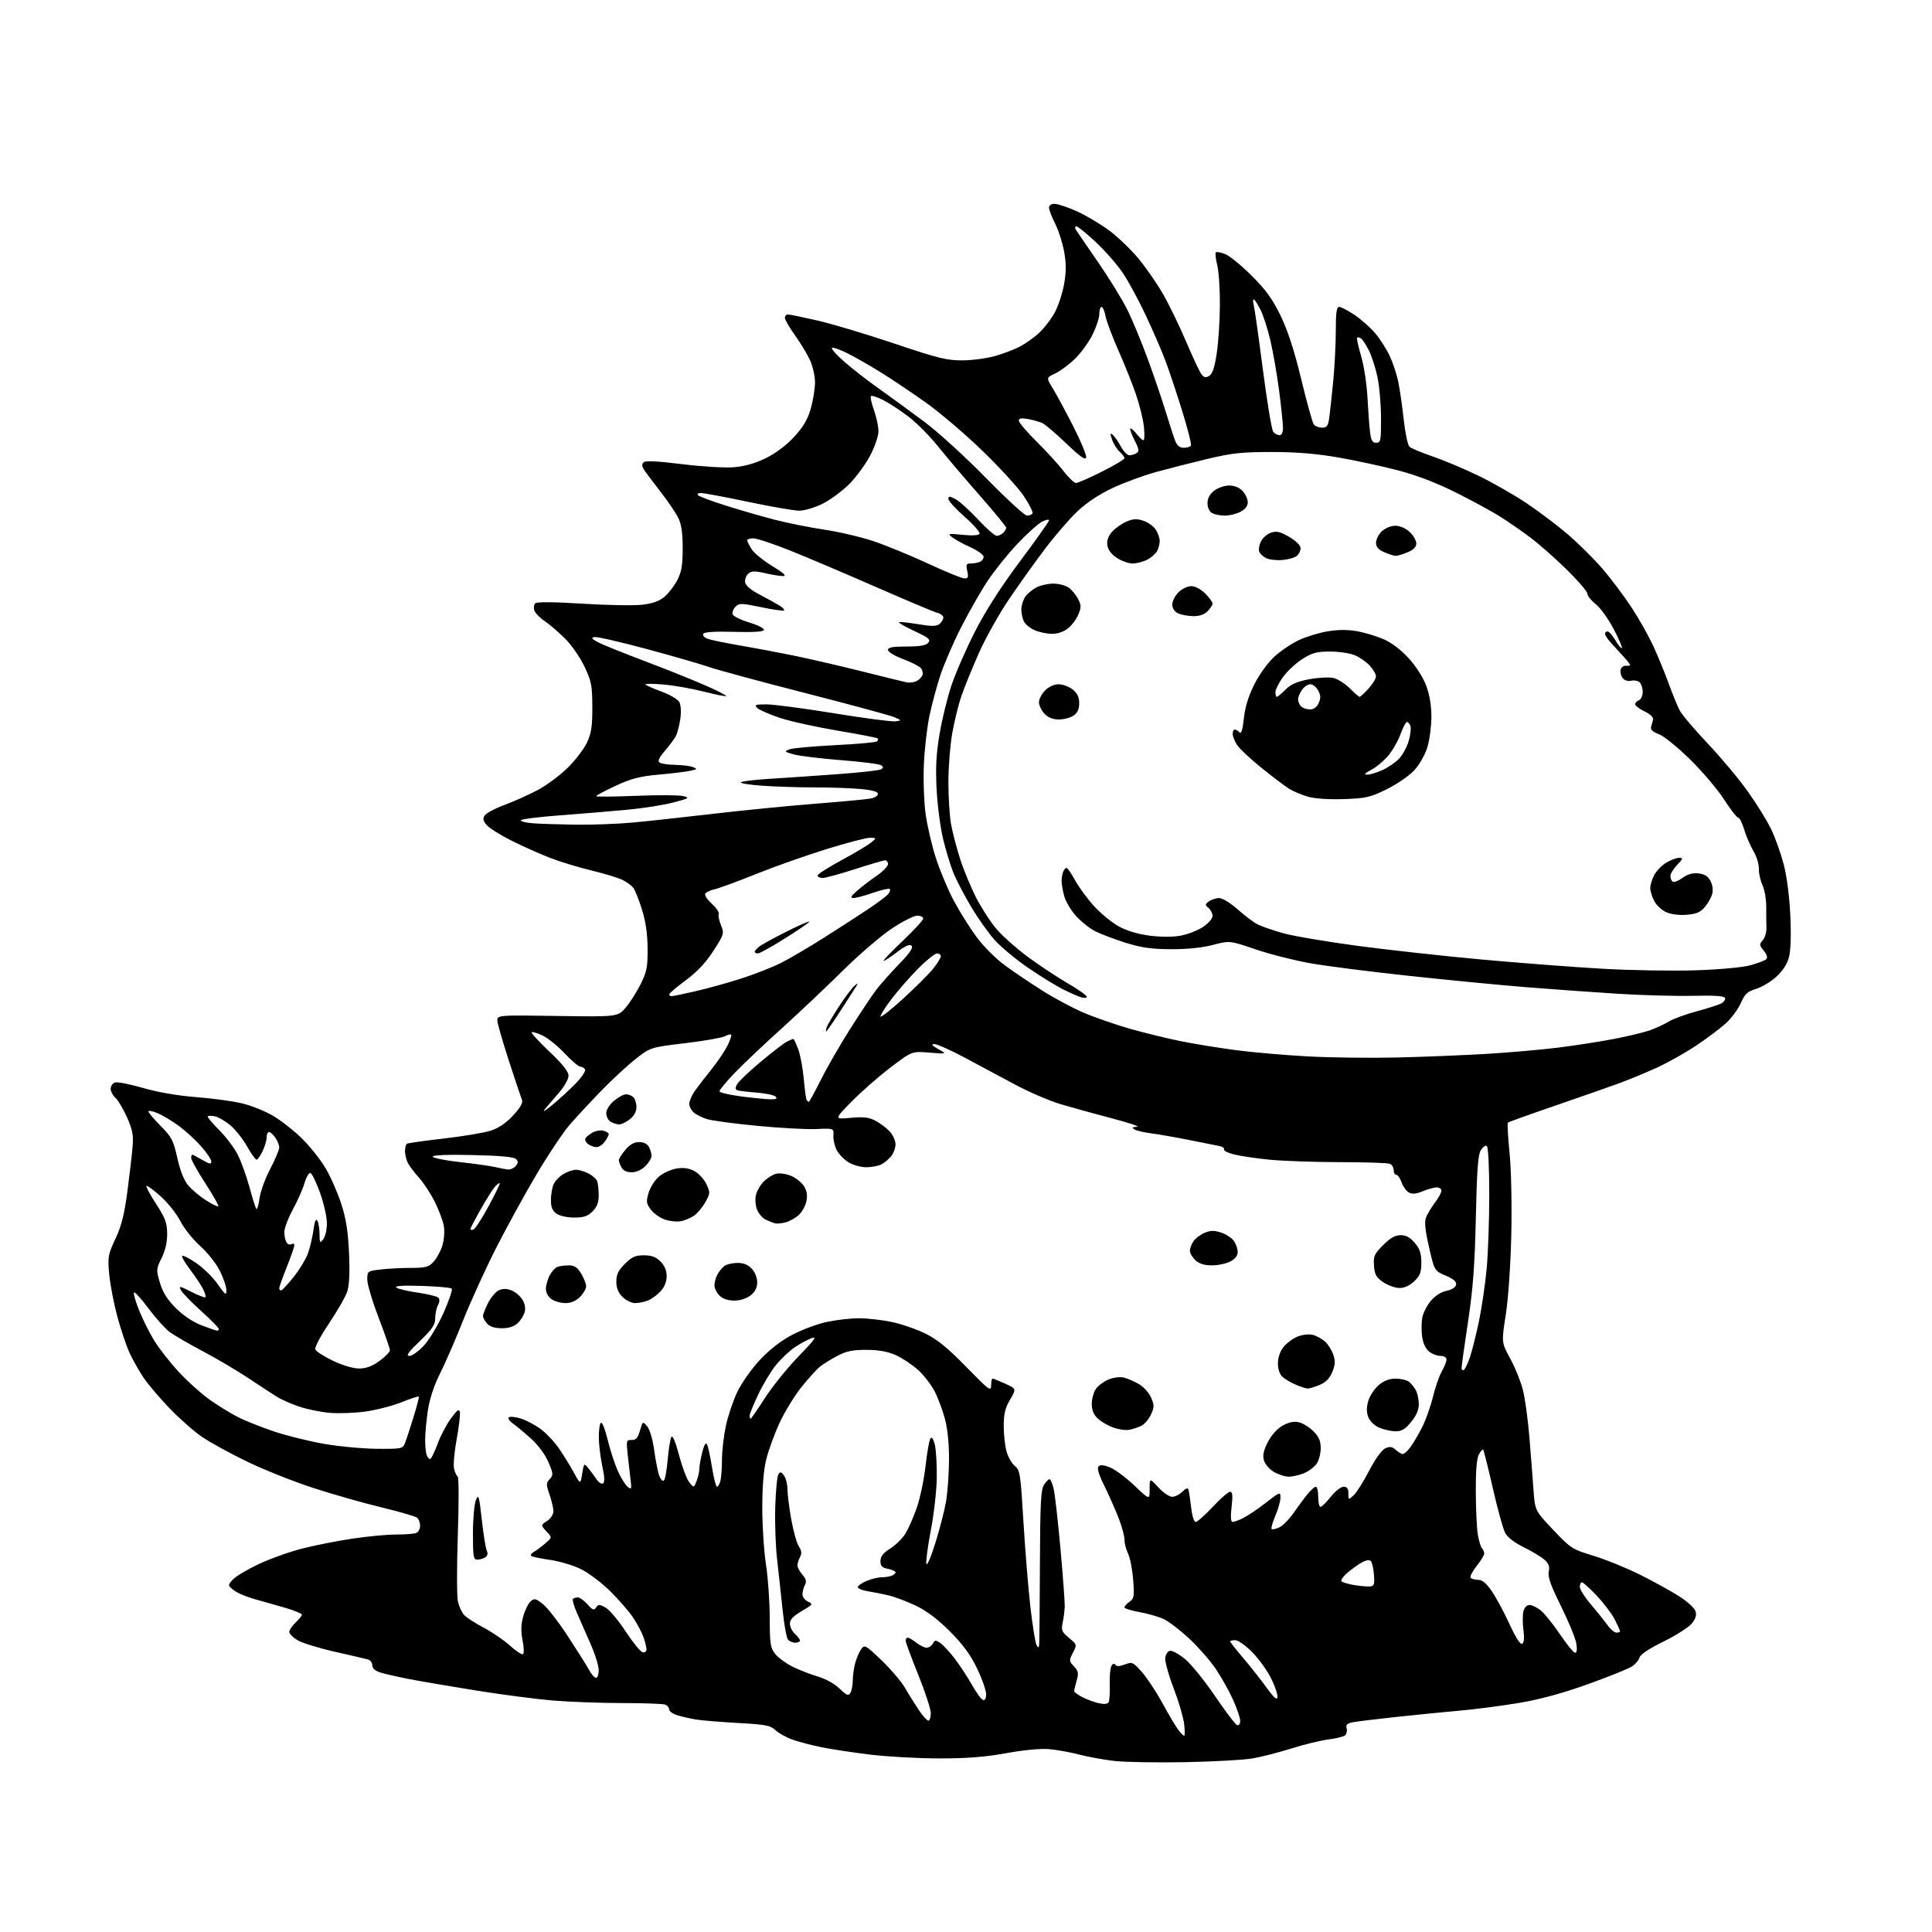 <?xml version="1.0" encoding="UTF-8" standalone="no"?>
<svg 
  version="1.1" 
  xmlns="http://www.w3.org/2000/svg" 
  xmlns:xlink="http://www.w3.org/1999/xlink" 
  xmlns:svg="http://www.w3.org/2000/svg"
  xmlns:rdf="http://www.w3.org/1999/02/22-rdf-syntax-ns#"
  xmlns:cc="http://creativecommons.org/ns#"
  xmlns:dc="http://purl.org/dc/elements/1.1/"
  viewBox="0 0 768 768"
  width="768"
  height="768"
>
<style>svg {background-color: white; }</style>"
<path stroke="none" fill="black" fill-rule="evenodd" d="M471.00,700.49C459.73,700.70 447.10,700.48 442.94,700.00C438.78,699.52 432.48,698.37 428.94,697.45C425.40,696.52 419.99,695.56 416.92,695.30C413.58,695.03 406.79,695.67 399.96,696.92C391.69,698.43 384.45,699.00 373.51,699.00C365.22,699.00 352.83,698.32 345.97,697.49C339.11,696.66 330.35,695.33 326.50,694.55C322.65,693.76 317.49,692.40 315.03,691.53C312.57,690.65 309.52,688.96 308.25,687.76C306.23,685.87 304.34,685.51 293.22,684.90C286.22,684.51 278.70,683.89 276.50,683.51C274.30,683.14 271.04,682.38 269.25,681.84C267.46,681.29 266.00,680.25 266.00,679.53C266.00,678.81 265.29,677.94 264.42,677.61C263.55,677.27 255.79,677.00 247.17,676.99C238.55,676.98 226.10,676.52 219.50,675.96C212.90,675.40 199.18,673.60 189.00,671.96C178.82,670.32 166.90,668.28 162.50,667.43C158.10,666.57 153.04,665.42 151.25,664.86C149.12,664.19 148.00,663.21 148.00,661.99C148.00,660.97 147.21,659.92 146.25,659.65C145.29,659.39 139.31,658.00 132.97,656.56C126.64,655.13 120.00,653.07 118.22,651.99C116.45,650.91 115.00,649.43 115.00,648.69C115.00,647.95 116.13,646.29 117.50,645.00C118.88,643.71 120.00,642.29 120.00,641.85C120.00,641.42 116.96,640.17 113.25,639.09C109.54,638.01 103.97,636.42 100.87,635.57C97.77,634.71 94.18,633.15 92.88,632.10C90.52,630.19 90.52,630.19 92.51,627.94C93.60,626.70 98.23,623.93 102.79,621.78C107.36,619.62 115.23,616.81 120.29,615.53C125.36,614.25 134.35,612.48 140.28,611.60C146.21,610.72 153.94,610.00 157.45,610.00C160.96,610.00 164.55,609.73 165.42,609.39C166.29,609.06 167.00,607.76 167.00,606.52C167.00,605.27 166.44,603.81 165.75,603.28C165.06,602.75 158.65,600.90 151.50,599.17C144.35,597.44 132.20,593.98 124.50,591.48C116.80,588.98 105.03,584.29 98.35,581.07C91.67,577.85 83.57,573.41 80.35,571.22C77.13,569.02 71.32,563.91 67.44,559.86C63.55,555.81 58.91,550.35 57.12,547.72C55.33,545.09 52.79,540.59 51.47,537.72C50.16,534.85 47.96,528.26 46.57,523.08C45.19,517.90 43.76,510.39 43.40,506.41C42.78,499.66 42.96,498.69 45.90,492.40C48.31,487.25 49.44,482.75 50.65,473.57C51.52,466.93 52.45,458.94 52.71,455.82C53.09,451.15 52.69,449.06 50.47,444.12C48.99,440.81 46.93,437.34 45.89,436.40C44.85,435.46 44.00,433.85 44.00,432.81C44.00,431.78 44.73,430.66 45.62,430.32C46.51,429.97 51.56,430.94 56.83,432.47C62.90,434.22 70.68,435.56 77.97,436.12C84.31,436.60 92.53,437.72 96.23,438.60C99.93,439.48 105.56,441.76 108.73,443.66C111.90,445.56 117.03,449.60 120.12,452.65C123.21,455.69 127.38,460.95 129.39,464.34C131.41,467.73 134.21,474.10 135.64,478.50C137.57,484.47 138.35,489.44 138.74,498.09C139.09,505.95 138.86,510.89 138.02,513.45C137.33,515.52 134.07,521.21 130.77,526.09C127.45,531.01 125.02,535.61 125.33,536.41C125.63,537.19 128.78,539.22 132.33,540.92C136.17,542.75 140.39,544.00 142.74,544.00C145.55,544.00 147.90,543.13 150.85,540.99C153.13,539.34 155.00,537.43 155.00,536.74C155.00,536.06 152.97,530.22 150.50,523.77C148.02,517.33 146.00,510.53 146.00,508.66C146.00,505.33 146.07,505.27 151.25,504.65C154.14,504.30 159.56,504.01 163.30,504.01C169.23,504.00 170.39,503.69 172.38,501.54C173.63,500.18 175.21,497.25 175.87,495.03C176.57,492.71 176.80,489.38 176.41,487.24C176.03,485.18 174.42,480.90 172.83,477.72C171.24,474.54 168.44,470.27 166.61,468.22C164.79,466.17 162.77,463.52 162.14,462.32C161.51,461.11 161.00,459.00 161.00,457.62C161.00,456.25 161.34,454.91 161.76,454.65C162.18,454.39 168.82,453.45 176.51,452.57C184.21,451.68 192.60,450.27 195.17,449.43C198.25,448.41 201.27,446.35 204.00,443.38C206.90,440.24 207.95,438.35 207.48,437.18C207.10,436.26 204.81,429.43 202.39,422.00C199.98,414.57 197.89,407.38 197.75,406.00C197.50,403.50 197.50,403.50 221.59,403.86C245.67,404.22 245.67,404.22 248.87,400.36C250.63,398.24 253.29,394.02 254.78,391.00C257.11,386.27 257.49,384.31 257.43,377.00C257.39,371.21 256.67,366.27 255.18,361.50C253.97,357.65 252.43,353.78 251.74,352.90C251.06,352.03 249.15,350.63 247.50,349.80C245.85,348.96 240.22,347.26 235.00,346.00C229.78,344.74 222.23,342.43 218.24,340.86C214.25,339.30 207.50,336.26 203.24,334.12C198.98,331.98 194.62,329.25 193.54,328.05C192.03,326.38 191.83,325.49 192.65,324.19C193.24,323.26 196.82,321.35 200.61,319.95C204.40,318.54 210.34,315.88 213.82,314.02C217.29,312.17 222.63,308.19 225.68,305.19C228.74,302.19 232.19,297.65 233.37,295.11C235.08,291.40 235.49,288.64 235.46,281.00C235.43,272.51 235.10,270.81 232.35,265.00C230.66,261.43 227.23,256.45 224.72,253.94C222.22,251.43 218.56,248.28 216.59,246.94C214.61,245.60 212.73,243.67 212.40,242.65C212.07,241.63 212.24,240.36 212.77,239.83C213.39,239.21 220.07,239.26 231.48,239.97C241.24,240.58 251.91,240.77 255.20,240.40C259.42,239.92 262.04,238.99 264.13,237.24C265.76,235.87 268.05,232.89 269.23,230.62C270.92,227.36 271.37,224.73 271.38,218.00C271.38,212.03 270.88,208.46 269.69,206.00C268.75,204.07 265.73,199.57 262.97,196.00C260.20,192.43 257.21,188.46 256.32,187.20C255.17,185.56 255.01,184.59 255.78,183.82C256.54,183.06 260.92,183.25 271.02,184.50C278.86,185.47 288.08,186.03 291.65,185.74C296.07,185.38 300.11,184.23 304.48,182.09C308.51,180.10 312.65,176.98 315.76,173.57C319.42,169.57 321.11,166.66 322.34,162.28C323.25,159.03 323.99,154.37 323.98,151.93C323.97,149.50 323.08,145.58 322.02,143.23C320.95,140.88 318.26,136.42 316.04,133.31C313.82,130.21 312.00,127.07 312.00,126.34C312.00,125.60 312.56,125.00 313.25,125.01C313.94,125.01 319.23,126.10 325.00,127.42C330.77,128.75 344.50,132.86 355.50,136.56C373.01,142.46 376.39,143.29 382.66,143.25C386.60,143.22 392.44,142.43 395.63,141.50C398.83,140.58 403.16,138.94 405.26,137.86C407.37,136.79 410.79,134.38 412.86,132.51C414.93,130.64 417.80,126.94 419.24,124.30C420.68,121.66 422.37,116.53 423.00,112.91C423.86,107.96 423.86,104.76 423.00,99.98C422.36,96.48 420.75,91.48 419.42,88.85C418.09,86.22 417.00,83.38 417.00,82.53C417.00,81.60 417.88,81.01 419.25,81.03C420.49,81.04 424.43,82.37 428.00,83.96C431.57,85.56 437.35,88.98 440.82,91.55C444.30,94.12 449.61,99.22 452.62,102.86C455.64,106.51 460.03,112.88 462.39,117.00C464.75,121.12 468.83,129.56 471.47,135.73C474.10,141.91 476.85,147.76 477.57,148.73C478.61,150.13 479.26,150.27 480.69,149.40C481.99,148.61 482.83,146.07 483.68,140.40C484.34,136.05 484.90,127.41 484.93,121.19C484.97,114.97 484.49,107.87 483.87,105.40C483.25,102.94 483.01,100.66 483.34,100.33C483.67,100.00 485.38,100.33 487.15,101.06C488.91,101.79 493.64,105.67 497.64,109.67C503.24,115.27 505.88,118.93 509.08,125.55C511.96,131.50 514.49,139.30 517.28,150.83C519.49,160.00 521.74,168.06 522.27,168.75C522.81,169.44 524.29,170.00 525.56,170.00C527.53,170.00 527.96,169.36 528.44,165.75C528.76,163.41 529.46,156.84 530.01,151.14C530.55,145.45 531.00,136.56 531.00,131.39C531.00,124.25 531.32,122.00 532.33,122.00C533.06,122.00 535.76,123.39 538.33,125.10C540.91,126.80 544.60,130.05 546.53,132.31C548.47,134.57 551.12,138.69 552.42,141.46C553.72,144.23 555.28,148.97 555.88,152.00C556.49,155.03 557.45,161.78 558.03,167.00C558.60,172.22 559.62,176.99 560.29,177.60C560.95,178.20 565.10,179.93 569.50,181.44C573.90,182.95 582.00,186.36 587.50,189.01C593.00,191.66 601.55,196.53 606.50,199.81C611.45,203.10 618.95,208.75 623.17,212.36C627.39,215.97 633.65,222.19 637.08,226.17C640.51,230.16 645.74,237.14 648.70,241.68C651.66,246.22 655.58,253.23 657.42,257.24C659.25,261.26 661.92,267.81 663.36,271.80C664.80,275.79 666.72,280.50 667.64,282.28C668.55,284.05 673.54,289.97 678.73,295.44C683.92,300.90 691.09,309.45 694.65,314.44C698.22,319.42 702.47,326.29 704.10,329.70C705.73,333.12 707.97,339.42 709.08,343.70C710.30,348.40 711.34,356.47 711.68,364.00C712.04,371.99 711.84,378.00 711.11,380.64C710.39,383.29 708.56,386.06 706.05,388.33C703.89,390.29 700.28,392.43 698.04,393.11C694.63,394.13 693.62,395.06 692.03,398.67C690.98,401.05 688.40,404.60 686.31,406.55C684.21,408.50 678.90,412.52 674.50,415.47C670.10,418.42 662.96,422.44 658.64,424.41C654.32,426.38 647.57,429.17 643.64,430.61C639.71,432.05 628.25,436.06 618.17,439.53C608.09,442.99 599.64,446.02 599.39,446.28C599.14,446.53 599.45,452.00 600.08,458.45C600.74,465.21 601.03,478.91 600.76,490.83C600.48,502.95 599.58,516.08 598.57,522.58C596.85,533.66 596.85,533.66 600.36,540.08C602.28,543.61 604.54,549.20 605.37,552.50C606.21,555.80 607.36,564.12 607.93,571.00C608.50,577.88 609.24,587.33 609.57,592.00C610.17,600.50 610.17,600.50 617.41,608.13C624.41,615.52 624.93,615.86 633.53,618.48C638.42,619.97 646.81,623.40 652.19,626.09C657.56,628.79 664.46,632.60 667.53,634.56C670.60,636.53 673.48,639.12 673.92,640.32C674.51,641.90 674.15,643.26 672.62,645.25C671.45,646.77 666.39,650.03 661.37,652.49C655.60,655.32 652.06,657.67 651.74,658.88C651.47,659.94 650.11,661.54 648.72,662.45C647.33,663.36 639.49,666.51 631.30,669.46C621.37,673.03 612.33,675.50 604.17,676.89C597.45,678.03 586.67,679.44 580.22,680.01C573.78,680.58 562.20,681.74 554.50,682.57C546.80,683.40 539.22,684.34 537.66,684.64C535.50,685.07 534.93,685.64 535.31,687.06C535.57,688.09 535.28,689.34 534.65,689.85C534.02,690.36 531.02,691.09 528.00,691.47C524.98,691.85 518.39,693.46 513.36,695.04C508.34,696.63 501.36,698.41 497.86,699.01C494.36,699.61 482.27,700.28 471.00,700.49zM470.71,690.00C471.02,690.00 471.02,687.86 470.71,685.25C470.40,682.64 468.51,676.24 466.52,671.04C464.53,665.84 463.04,660.44 463.20,659.05C463.37,657.66 464.22,656.38 465.10,656.21C465.98,656.05 468.68,657.54 471.10,659.53C473.52,661.53 478.88,668.15 483.02,674.25C487.15,680.35 491.09,685.53 491.77,685.76C492.48,685.99 493.00,685.29 493.00,684.06C493.00,682.90 491.70,679.09 490.11,675.59C488.53,672.09 485.43,666.57 483.23,663.33C481.02,660.09 476.33,654.73 472.78,651.41C469.24,648.10 464.69,644.61 462.66,643.64C460.64,642.68 456.28,641.42 452.99,640.84C449.70,640.26 447.00,639.41 447.00,638.95C447.00,638.49 447.91,637.48 449.01,636.70C450.83,635.43 450.97,634.55 450.44,627.90C450.12,623.83 449.21,619.19 448.43,617.60C447.64,616.00 447.00,613.50 447.00,612.04C447.00,610.57 445.93,606.65 444.62,603.31C443.31,599.97 440.76,594.24 438.96,590.57C436.72,586.02 436.01,583.59 436.71,582.89C437.41,582.19 438.90,582.35 441.41,583.40C443.42,584.24 447.76,587.49 451.04,590.62C457.00,596.30 457.00,596.30 457.00,591.90C457.01,587.50 457.01,587.50 460.45,591.25C462.35,593.31 464.82,595.00 465.95,595.00C467.08,595.00 468.91,594.09 470.02,592.98C471.46,591.54 472.16,591.32 472.45,592.23C472.67,592.93 473.15,596.09 473.50,599.25C473.87,602.56 474.63,605.00 475.30,605.00C475.94,605.00 478.99,602.30 482.08,599.00C485.17,595.70 488.27,593.00 488.98,593.00C489.95,593.00 490.10,594.44 489.58,599.00C489.11,603.11 489.25,605.00 490.00,605.00C490.60,605.00 492.54,604.28 494.30,603.39C496.06,602.51 500.09,599.78 503.25,597.33C508.84,592.99 509.00,592.94 509.00,595.35C509.00,596.72 508.09,599.96 506.97,602.56C505.86,605.16 505.18,607.52 505.47,607.80C505.76,608.09 507.12,607.81 508.50,607.18C509.89,606.55 512.48,603.93 514.26,601.36C516.04,598.79 518.55,595.40 519.84,593.84C521.13,592.28 522.59,591.00 523.09,591.00C523.59,591.00 524.00,592.80 524.00,595.00C524.00,597.20 524.41,599.00 524.92,599.00C525.42,599.00 527.26,597.20 529.00,595.00C530.74,592.80 533.03,591.00 534.08,591.00C535.49,591.00 536.00,591.71 536.00,593.65C536.00,596.27 536.03,596.28 538.06,594.45C539.19,593.42 541.96,589.04 544.22,584.70C546.69,579.94 549.25,576.39 550.66,575.75C552.50,574.91 553.38,575.03 554.82,576.34C555.83,577.25 557.10,578.00 557.64,578.00C558.18,578.00 559.56,576.74 560.69,575.20C561.83,573.66 563.92,570.11 565.34,567.31C566.76,564.51 568.67,559.13 569.59,555.36C570.50,551.59 572.09,547.01 573.12,545.19C574.16,543.37 575.00,541.24 575.00,540.44C575.00,539.59 574.03,539.00 572.61,539.00C571.30,539.00 569.24,538.21 568.05,537.24C566.70,536.15 565.66,533.89 565.31,531.30C565.01,529.01 565.04,525.61 565.38,523.77C565.73,521.92 567.25,518.93 568.76,517.13C570.45,515.11 572.84,513.57 574.99,513.13C577.12,512.70 578.62,511.75 578.82,510.71C579.05,509.49 577.85,508.43 574.67,507.07C570.20,505.16 570.20,505.16 568.06,495.75C566.51,488.97 566.18,485.68 566.87,483.93C567.40,482.59 568.99,479.95 570.41,478.06C571.84,476.16 573.00,474.02 573.00,473.31C573.00,472.59 572.15,472.00 571.12,472.00C570.09,472.00 567.60,472.69 565.60,473.52C563.00,474.61 561.42,474.76 560.08,474.04C559.05,473.49 557.74,471.68 557.16,470.02C556.58,468.36 555.63,467.00 555.05,467.00C554.47,467.00 554.00,466.15 554.00,465.11C554.00,464.07 553.29,462.94 552.42,462.61C551.55,462.27 542.66,461.99 532.67,461.97C522.68,461.96 510.14,461.52 504.82,461.01C499.50,460.49 493.09,459.55 490.58,458.92C488.08,458.29 486.26,457.38 486.55,456.91C486.84,456.44 486.05,455.84 484.79,455.58C483.53,455.32 478.00,454.21 472.50,453.12C467.00,452.03 460.23,450.85 457.45,450.50C454.68,450.15 451.75,449.45 450.95,448.95C449.84,448.24 450.08,448.01 452.00,447.93C453.38,447.88 448.88,446.36 442.00,444.56C435.12,442.76 425.90,440.20 421.50,438.89C417.10,437.58 409.00,434.08 403.50,431.13C398.00,428.17 388.96,423.33 383.41,420.38C377.87,417.42 372.47,415.02 371.41,415.04C370.04,415.07 370.48,415.63 373.00,417.05C376.50,419.01 376.50,419.01 369.50,418.43C362.50,417.86 362.50,417.86 354.00,424.33C349.32,427.89 342.37,433.98 338.55,437.88C331.59,444.96 331.59,444.96 338.10,444.36C343.19,443.88 345.34,444.12 347.94,445.47C349.78,446.42 352.34,448.34 353.64,449.74C354.94,451.14 355.99,453.46 355.98,454.90C355.97,456.33 355.18,458.46 354.23,459.63C353.28,460.81 351.52,462.27 350.32,462.88C349.11,463.50 346.41,464.00 344.32,464.00C342.22,463.99 339.06,463.11 337.30,462.04C335.54,460.97 333.42,458.78 332.59,457.18C331.76,455.58 331.18,452.97 331.29,451.38C331.50,448.50 331.50,448.50 324.50,448.81C320.65,448.99 310.07,448.41 301.00,447.54C291.93,446.67 282.93,445.46 281.00,444.85C279.07,444.24 276.71,443.06 275.75,442.22C274.79,441.38 274.00,439.82 274.00,438.75C274.00,437.68 275.00,435.39 276.22,433.65C277.44,431.92 280.37,428.12 282.72,425.21C285.07,422.30 287.93,418.10 289.07,415.87C290.21,413.63 290.92,411.59 290.66,411.32C290.39,411.06 289.25,411.33 288.12,411.93C287.00,412.54 279.87,413.78 272.29,414.69C258.50,416.35 258.50,416.35 252.50,421.10C249.20,423.71 243.09,429.37 238.93,433.68C234.76,437.98 229.20,443.96 226.58,446.97C223.95,449.98 217.93,458.98 213.20,466.97C208.47,474.96 201.19,488.25 197.01,496.50C192.83,504.75 187.00,517.58 184.05,525.00C181.10,532.42 176.99,541.88 174.92,546.00C172.50,550.84 170.78,556.05 170.08,560.69C169.49,564.65 169.00,569.90 169.00,572.36C169.00,574.82 169.27,577.55 169.61,578.42C169.94,579.29 170.56,580.00 170.97,580.00C171.39,580.00 172.69,577.37 173.86,574.15C175.04,570.94 177.44,566.32 179.21,563.90C181.75,560.43 182.51,559.89 182.81,561.33C183.01,562.34 182.43,567.24 181.51,572.22C180.60,577.19 180.14,582.44 180.50,583.87C180.86,585.31 181.52,586.71 181.96,586.99C182.40,587.27 182.42,597.75 181.99,610.28C181.57,622.81 181.58,634.65 182.02,636.60C182.46,638.55 183.56,640.96 184.47,641.96C185.37,642.96 188.90,645.25 192.31,647.05C195.71,648.84 200.42,652.06 202.77,654.20C205.13,656.34 207.43,657.85 207.89,657.57C208.35,657.29 208.28,654.79 207.73,652.03C207.01,648.39 207.08,645.79 207.98,642.56C208.67,640.10 209.98,637.42 210.89,636.60C212.38,635.25 212.88,635.36 215.80,637.64C217.59,639.04 222.07,644.82 225.77,650.48C229.47,656.15 233.27,662.18 234.20,663.89C235.14,665.60 236.38,667.00 236.95,667.00C237.53,667.00 238.00,665.59 238.00,663.88C238.00,662.16 236.47,657.32 234.61,653.13C232.74,648.93 230.31,643.40 229.20,640.83C228.09,638.26 227.44,635.89 227.76,635.58C228.07,635.26 228.95,635.00 229.71,635.00C230.47,635.00 232.19,636.24 233.53,637.75C235.59,640.07 236.12,640.27 236.96,639.00C237.84,637.67 238.26,637.67 240.72,639.04C242.25,639.88 245.85,644.15 248.72,648.54C251.60,652.92 254.64,656.65 255.47,656.82C256.31,657.00 257.00,656.51 257.00,655.72C257.00,654.94 256.48,652.77 255.84,650.90C255.20,649.03 253.32,645.48 251.66,643.00C249.99,640.52 245.89,635.80 242.54,632.50C239.19,629.20 233.99,625.27 230.97,623.77C227.96,622.27 222.41,620.61 218.64,620.08C214.87,619.55 211.50,618.83 211.15,618.49C210.80,618.14 211.30,617.41 212.26,616.87C213.23,616.33 215.25,614.83 216.76,613.53C219.50,611.17 219.50,611.17 217.21,608.73C214.92,606.28 214.92,606.28 217.46,604.62C218.93,603.65 219.99,602.02 219.99,600.73C219.98,599.50 219.28,596.53 218.45,594.12C217.06,590.15 217.07,589.58 218.53,587.97C220.01,586.33 219.97,585.80 217.96,581.13C216.65,578.09 213.88,574.37 211.00,571.79C208.37,569.43 205.16,566.76 203.86,565.85C202.56,564.94 201.83,563.86 202.24,563.44C202.65,563.02 204.72,563.20 206.83,563.83C208.95,564.47 212.51,566.31 214.75,567.93C216.99,569.56 220.31,573.05 222.14,575.69C223.96,578.34 226.63,582.67 228.08,585.32C230.72,590.14 230.72,590.14 231.43,585.82C232.12,581.60 232.17,581.55 233.82,583.55C234.74,584.68 236.21,586.67 237.07,587.97C237.93,589.28 239.12,590.05 239.70,589.69C240.44,589.23 240.35,587.12 239.41,582.77C238.68,579.32 238.05,574.16 238.04,571.31C238.02,568.45 238.40,565.87 238.89,565.57C239.39,565.26 240.58,568.27 241.54,572.26C242.51,576.24 244.28,581.75 245.49,584.50C246.69,587.25 248.47,590.15 249.43,590.95C251.06,592.30 251.14,592.10 250.63,587.95C250.32,585.50 249.81,580.99 249.48,577.92C248.93,572.64 249.02,572.33 251.09,572.42C252.80,572.48 253.53,571.66 254.39,568.70C255.49,564.93 255.51,564.92 257.26,566.98C258.30,568.20 259.46,572.17 260.08,576.65C260.66,580.82 261.56,585.34 262.07,586.68C262.58,588.02 263.39,588.88 263.87,588.58C264.35,588.29 265.04,584.54 265.42,580.25C265.79,575.97 266.45,571.89 266.89,571.19C267.37,570.40 268.54,573.18 269.93,578.46C271.18,583.17 273.01,588.02 274.02,589.26C275.84,591.50 275.84,591.50 276.92,588.68C277.52,587.14 278.00,584.97 278.00,583.88C278.00,582.78 278.52,579.84 279.15,577.33C279.89,574.36 280.56,573.25 281.04,574.14C281.46,574.89 282.35,578.99 283.03,583.25C283.72,587.51 284.61,591.00 285.02,591.00C285.43,591.00 286.04,589.99 286.37,588.75C286.70,587.51 286.98,583.72 286.99,580.32C286.99,576.91 287.68,570.89 288.52,566.93C289.35,562.96 291.41,556.84 293.08,553.32C294.78,549.78 298.78,544.10 302.07,540.59C305.95,536.44 310.41,532.98 314.99,530.57C318.84,528.55 325.03,526.25 328.74,525.47C332.46,524.68 338.20,524.03 341.50,524.03C344.80,524.03 350.65,524.70 354.50,525.51C358.35,526.32 364.36,528.39 367.85,530.11C372.61,532.44 376.70,535.79 384.09,543.36C393.10,552.60 393.97,553.26 393.99,550.75C393.99,549.24 394.25,548.00 394.55,548.00C394.86,548.00 397.12,548.92 399.58,550.03C404.04,552.07 404.04,552.07 401.52,556.37C399.55,559.74 399.00,562.05 399.00,566.97C399.00,570.43 399.53,575.04 400.18,577.20C400.83,579.37 402.32,581.89 403.49,582.82C405.46,584.37 405.71,586.05 406.84,605.00C407.52,616.27 408.77,631.57 409.62,639.00C410.48,646.42 411.57,653.17 412.06,654.00C412.78,655.23 412.97,655.14 413.10,653.50C413.19,652.40 413.32,638.23 413.38,622.00C413.48,597.68 413.76,592.11 414.99,590.25C415.81,589.01 416.81,588.00 417.20,588.00C417.60,588.00 418.33,589.69 418.83,591.75C419.33,593.81 420.55,604.50 421.54,615.50C422.53,626.50 423.30,636.85 423.25,638.50C423.21,640.15 422.84,643.05 422.44,644.95C421.79,648.03 422.06,648.69 424.94,651.09C428.16,653.78 428.16,653.79 426.50,656.99C424.92,660.06 424.93,660.30 426.91,662.40C428.67,664.27 428.83,665.12 427.99,668.04C427.44,669.94 427.00,671.82 427.00,672.22C427.00,672.62 428.46,673.71 430.25,674.63C432.04,675.56 434.96,676.65 436.76,677.05C438.76,677.51 440.26,677.38 440.67,676.73C441.03,676.15 441.24,672.93 441.14,669.59C441.04,666.24 441.36,662.89 441.86,662.14C442.42,661.29 442.98,661.16 443.38,661.80C443.80,662.49 445.04,662.44 447.11,661.66C450.07,660.55 450.39,660.69 453.90,664.65C455.93,666.93 459.59,672.46 462.04,676.95C464.49,681.44 467.32,686.21 468.32,687.55C469.32,688.90 470.40,690.00 470.71,690.00zM369.05,684.00C369.57,684.00 370.00,682.67 370.00,681.04C370.00,679.40 367.75,672.50 365.00,665.69C362.25,658.89 360.00,652.79 360.00,652.16C360.00,651.52 360.39,651.00 360.87,651.00C361.34,651.00 362.87,651.90 364.27,653.00C365.67,654.10 367.51,655.00 368.36,655.00C369.21,655.00 370.32,654.26 370.82,653.35C371.64,651.88 371.97,651.87 373.85,653.18C375.01,654.00 377.59,656.79 379.58,659.40C381.57,662.01 384.62,666.66 386.35,669.74C388.08,672.82 390.06,675.52 390.75,675.75C391.55,676.02 392.00,675.18 392.00,673.44C392.00,671.94 390.37,667.33 388.38,663.19C385.75,657.72 382.80,653.71 377.57,648.48C372.71,643.61 368.30,640.29 363.94,638.22C360.40,636.53 355.48,634.69 353.00,634.13C350.52,633.56 346.81,632.84 344.75,632.51C342.69,632.18 341.00,631.46 341.00,630.90C341.00,630.35 342.56,629.25 344.47,628.45C346.38,627.65 349.04,627.00 350.39,627.00C351.73,627.00 353.55,626.73 354.42,626.39C355.29,626.06 356.00,625.44 356.00,625.02C356.00,624.60 354.65,623.98 353.00,623.65C350.62,623.17 350.00,622.53 350.00,620.54C350.00,618.71 351.05,617.36 353.88,615.58C356.01,614.23 358.73,611.56 359.91,609.64C361.10,607.72 363.14,603.08 364.45,599.33C365.76,595.57 367.34,588.01 367.95,582.52C368.56,577.03 369.47,572.13 369.96,571.64C370.49,571.11 371.19,572.32 371.68,574.62C372.13,576.75 372.45,582.55 372.38,587.50C372.32,592.45 371.27,601.75 370.04,608.16C368.82,614.57 368.01,620.65 368.24,621.66C368.47,622.67 370.06,619.00 371.78,613.50C373.50,608.00 375.42,600.58 376.04,597.00C376.67,593.42 377.21,586.00 377.25,580.50C377.30,574.23 376.71,568.18 375.69,564.27C374.79,560.84 372.95,555.86 371.60,553.20C370.26,550.55 367.26,546.66 364.95,544.57C362.64,542.48 358.66,539.84 356.12,538.70C352.91,537.26 349.36,536.61 344.50,536.59C339.03,536.56 336.52,537.06 333.00,538.91C330.52,540.21 327.43,542.11 326.12,543.13C324.82,544.15 321.48,547.80 318.71,551.24C315.93,554.68 311.99,561.10 309.94,565.50C307.90,569.90 305.50,576.45 304.61,580.06C303.54,584.41 303.01,591.00 303.02,599.56C303.03,606.68 303.69,616.77 304.50,622.00C305.31,627.23 305.97,636.73 305.98,643.12C306.00,653.38 306.24,655.04 308.10,657.40C309.25,658.87 312.29,661.13 314.85,662.42C317.41,663.72 321.96,665.51 324.96,666.40C328.18,667.35 331.79,669.34 333.76,671.25C336.53,673.93 337.25,674.23 338.03,672.99C338.55,672.17 338.98,669.92 338.99,668.00C339.00,666.08 339.45,662.90 340.00,660.95C340.54,659.00 341.61,656.55 342.37,655.51C343.69,653.71 344.13,653.96 350.48,660.05C354.18,663.60 358.36,668.52 359.79,671.00C361.21,673.48 363.66,677.41 365.23,679.75C366.81,682.09 368.52,684.00 369.05,684.00zM507.82,674.71C508.00,673.76 506.88,670.41 505.32,667.26C503.77,664.11 500.38,659.39 497.80,656.77C495.21,654.14 492.17,652.00 491.05,652.00C489.92,652.00 489.00,652.22 489.00,652.49C489.00,652.75 491.42,655.82 494.37,659.30C497.32,662.78 501.48,668.06 503.61,671.03C506.36,674.85 507.58,675.92 507.82,674.71zM626.14,657.00C626.83,657.00 627.00,655.65 626.60,653.25C626.26,651.19 623.53,644.55 620.53,638.50C616.43,630.23 615.22,626.82 615.65,624.75C616.09,622.66 615.67,621.52 613.87,619.95C612.56,618.82 608.86,616.60 605.64,615.01C601.98,613.22 599.23,611.08 598.31,609.32C597.49,607.77 595.29,599.79 593.42,591.59C591.54,583.39 589.82,576.49 589.59,576.25C589.35,576.02 588.58,576.88 587.88,578.16C587.02,579.73 586.61,584.62 586.65,593.00C586.68,599.88 587.04,607.52 587.45,610.00C587.87,612.48 588.61,614.93 589.10,615.45C589.60,615.97 590.00,616.92 590.00,617.56C590.00,618.20 588.66,620.42 587.01,622.48C585.37,624.55 584.27,626.63 584.57,627.12C584.87,627.60 586.19,628.00 587.51,628.00C589.22,628.00 590.79,629.28 592.99,632.49C594.69,634.96 597.86,640.84 600.03,645.56C602.54,651.03 604.38,653.88 605.10,653.44C605.83,652.99 606.00,651.06 605.58,647.91C605.23,645.25 605.23,641.94 605.58,640.54C605.96,639.03 606.93,638.00 607.97,638.00C608.94,638.00 610.93,638.95 612.40,640.10C613.88,641.26 617.32,645.54 620.07,649.60C622.81,653.67 625.55,657.00 626.14,657.00zM316.12,653.00C315.09,653.00 313.78,652.44 313.22,651.75C312.65,651.06 311.70,645.77 311.10,640.00C310.51,634.23 309.52,625.23 308.92,620.00C308.31,614.77 307.98,605.33 308.17,599.00C308.36,592.67 308.92,586.87 309.41,586.10C310.15,584.94 310.54,585.02 311.65,586.54C312.39,587.55 313.01,589.98 313.02,591.94C313.03,593.90 313.71,599.30 314.53,603.94C315.35,608.59 316.71,613.43 317.54,614.70C318.66,616.42 318.79,617.52 318.03,618.94C317.46,620.00 317.00,621.50 317.00,622.28C317.00,623.06 317.89,624.72 318.97,625.97C320.44,627.66 320.70,628.70 319.97,630.05C319.44,631.05 319.00,632.73 319.00,633.78C319.00,634.83 320.00,636.14 321.21,636.68C323.30,637.61 323.17,637.82 318.71,640.43C315.31,642.42 314.00,643.82 314.00,645.44C314.00,646.68 314.90,648.50 316.00,649.50C317.10,650.50 318.00,651.69 318.00,652.15C318.00,652.62 317.16,653.00 316.12,653.00zM642.57,649.00C643.36,649.00 644.00,648.76 644.00,648.46C644.00,648.16 643.05,646.06 641.89,643.78C640.73,641.51 637.51,637.25 634.74,634.32C631.98,631.40 629.33,629.00 628.85,629.00C628.38,629.00 628.00,629.81 628.00,630.81C628.00,631.81 630.00,634.96 632.44,637.82C634.88,640.68 637.84,644.37 639.01,646.01C640.18,647.66 641.78,649.00 642.57,649.00zM544.50,630.64C546.24,630.52 546.46,629.91 546.17,626.00C545.99,623.52 545.43,621.08 544.94,620.57C544.39,620.00 543.08,620.16 541.55,620.97C540.18,621.71 537.58,623.55 535.78,625.06C533.97,626.57 532.85,628.16 533.27,628.59C533.69,629.02 535.94,629.69 538.27,630.08C540.60,630.47 543.40,630.72 544.50,630.64zM189.75,619.98C188.19,620.00 188.00,618.84 188.00,609.57C188.00,603.82 188.53,597.86 189.18,596.32C190.24,593.77 190.46,594.49 191.51,604.00C192.15,609.77 193.04,615.33 193.48,616.35C194.02,617.58 193.82,618.50 192.90,619.09C192.13,619.57 190.71,619.98 189.75,619.98zM512.28,587.00C510.75,586.99 508.05,586.11 506.28,585.03C504.46,583.92 502.75,581.87 502.37,580.34C501.88,578.39 502.38,576.30 504.09,573.06C505.59,570.23 507.85,567.78 510.06,566.59C512.53,565.27 514.48,564.90 516.44,565.40C517.99,565.78 520.55,567.39 522.13,568.97C524.30,571.14 525.00,572.79 525.00,575.70C525.00,577.82 524.27,580.60 523.37,581.88C522.47,583.16 520.24,584.84 518.40,585.61C516.57,586.37 513.81,587.00 512.28,587.00zM149.77,575.92C159.52,576.00 160.09,575.89 160.95,573.75C161.45,572.51 162.97,567.90 164.33,563.50C165.69,559.10 166.66,555.34 166.47,555.15C166.29,554.96 163.22,555.97 159.65,557.40C156.09,558.83 149.64,560.49 145.33,561.10C141.02,561.71 134.55,561.94 130.94,561.61C127.33,561.29 121.86,560.16 118.79,559.10C115.71,558.04 111.92,556.38 110.35,555.42C108.78,554.45 103.67,551.11 99.00,548.00C94.33,544.89 86.00,539.97 80.50,537.07C75.00,534.17 69.07,530.72 67.32,529.40C65.57,528.08 61.76,523.81 58.85,519.90C55.95,515.99 53.41,513.26 53.22,513.84C53.03,514.41 53.98,517.62 55.33,520.97C56.68,524.32 59.30,529.57 61.15,532.65C62.99,535.72 67.37,541.35 70.89,545.17C74.40,548.98 80.03,554.05 83.39,556.43C86.75,558.81 91.87,561.95 94.76,563.40C97.66,564.86 104.05,567.39 108.96,569.04C113.88,570.69 122.76,572.89 128.70,573.94C134.64,574.98 144.12,575.87 149.77,575.92zM449.00,568.35C447.62,568.64 444.77,568.26 442.66,567.52C440.54,566.78 437.73,565.15 436.41,563.91C434.73,562.34 434.00,560.56 434.00,558.05C434.00,556.07 434.73,553.40 435.63,552.12C436.53,550.84 438.78,549.15 440.64,548.38C442.58,547.57 445.18,547.24 446.76,547.61C448.27,547.97 451.01,549.17 452.86,550.28C454.72,551.39 456.87,553.83 457.64,555.69C458.88,558.66 458.86,559.48 457.48,562.39C456.62,564.22 454.92,566.19 453.70,566.78C452.49,567.36 450.38,568.07 449.00,568.35zM554.68,568.96C552.93,568.94 550.03,568.28 548.24,567.51C546.34,566.68 544.54,564.93 543.92,563.30C543.15,561.30 543.16,559.45 543.94,556.82C544.54,554.80 546.41,551.99 548.09,550.57C550.19,548.81 552.31,548.01 554.83,548.03C556.85,548.05 559.21,548.61 560.09,549.28C560.96,549.95 562.20,551.48 562.84,552.68C563.48,553.89 564.00,556.37 564.00,558.21C564.00,560.46 563.00,562.76 560.93,565.27C558.53,568.18 557.15,568.99 554.68,568.96zM298.37,564.00C298.57,564.00 301.13,560.29 304.06,555.75C306.98,551.21 313.00,543.76 317.43,539.18C324.02,532.38 324.94,531.07 322.49,531.99C320.85,532.61 317.82,534.27 315.77,535.68C313.72,537.09 310.46,540.18 308.52,542.54C306.58,544.90 303.43,550.12 301.50,554.14C299.58,558.16 298.00,562.02 298.00,562.72C298.00,563.42 298.17,564.00 298.37,564.00zM519.78,551.96C519.08,551.94 516.94,551.24 515.03,550.42C513.12,549.59 510.76,548.19 509.78,547.30C508.68,546.31 508.00,544.27 508.00,541.98C508.00,539.69 508.83,537.22 510.17,535.51C511.36,534.00 513.84,532.13 515.68,531.36C517.59,530.56 520.19,530.24 521.76,530.61C523.27,530.97 525.50,532.17 526.72,533.28C527.94,534.39 529.43,536.76 530.02,538.56C530.86,541.11 530.77,542.62 529.59,545.45C528.54,547.95 526.99,549.53 524.57,550.54C522.64,551.34 520.49,551.98 519.78,551.96zM581.92,544.55C582.43,544.23 583.55,541.84 584.41,539.24C585.27,536.63 586.87,530.23 587.95,525.00C589.03,519.77 590.39,510.55 590.96,504.50C591.53,498.45 592.00,485.09 592.00,474.81C592.00,464.00 591.60,455.87 591.04,455.53C590.52,455.20 589.44,455.96 588.65,457.22C587.54,458.97 587.08,465.14 586.67,484.00C586.24,503.07 585.55,512.26 583.56,525.45C582.15,534.77 581.00,543.01 581.00,543.76C581.00,544.51 581.42,544.86 581.92,544.55zM162.76,539.00C163.85,539.00 166.49,537.09 168.63,534.75C170.76,532.41 174.26,526.55 176.39,521.72C178.53,516.90 179.96,512.63 179.57,512.24C179.18,511.85 173.83,511.37 167.68,511.17C160.41,510.93 156.85,511.15 157.50,511.78C158.05,512.32 161.82,513.23 165.89,513.82C169.95,514.40 173.71,515.31 174.23,515.83C174.84,516.44 174.79,517.53 174.09,518.83C173.49,519.95 173.00,522.30 173.00,524.04C173.00,526.62 171.85,528.33 166.89,533.11C162.22,537.60 161.24,539.00 162.76,539.00zM86.25,528.95C86.66,528.98 87.00,528.66 86.99,528.25C86.98,527.84 83.83,524.66 79.99,521.18C76.14,517.71 72.52,513.97 71.94,512.89C70.97,511.08 71.35,511.14 76.04,513.52C78.88,514.96 81.41,515.92 81.67,515.66C81.93,515.40 81.46,513.85 80.62,512.23C79.78,510.60 77.46,507.14 75.47,504.53C73.49,501.93 72.12,499.55 72.43,499.24C72.73,498.93 75.25,500.21 78.01,502.09C80.78,503.97 84.61,507.73 86.52,510.45C89.58,514.81 90.00,515.10 90.00,512.90C90.00,511.52 88.83,508.05 87.41,505.20C85.98,502.34 82.45,497.87 79.53,495.25C76.62,492.64 73.09,488.20 71.68,485.39C70.27,482.58 66.77,478.18 63.92,475.61C61.06,473.05 58.50,471.17 58.22,471.44C57.95,471.72 59.68,474.94 62.06,478.60C65.71,484.19 66.41,486.07 66.45,490.38C66.48,493.75 65.73,497.06 64.25,500.07C62.08,504.48 62.05,504.81 63.57,509.94C64.70,513.74 66.49,516.59 69.89,519.98C72.82,522.92 76.70,525.52 80.06,526.81C83.05,527.96 85.84,528.92 86.25,528.95zM199.47,528.00C196.71,528.00 194.75,527.38 193.65,526.17C192.74,525.17 192.00,523.80 192.00,523.13C192.00,522.47 192.92,520.12 194.04,517.92C195.16,515.72 197.09,513.46 198.32,512.90C199.83,512.21 201.42,512.21 203.23,512.90C204.69,513.45 206.64,515.05 207.56,516.45C208.60,518.03 208.99,519.92 208.60,521.47C208.26,522.83 207.00,524.86 205.80,525.97C204.34,527.33 202.26,528.00 199.47,528.00zM224.77,518.00C222.94,518.00 220.44,517.30 219.22,516.44C217.94,515.54 217.00,513.84 217.00,512.39C217.00,511.02 217.66,508.63 218.46,507.07C219.27,505.52 220.65,503.96 221.54,503.62C222.44,503.28 224.48,503.00 226.10,503.00C228.33,503.00 229.50,503.77 231.01,506.25C232.10,508.04 232.99,510.31 233.00,511.30C233.00,512.28 231.90,514.20 230.55,515.55C228.92,517.17 226.96,518.00 224.77,518.00zM252.39,518.00C251.03,518.00 248.80,516.90 247.45,515.55C245.75,513.84 245.00,511.98 245.00,509.45C245.00,506.63 245.78,505.02 248.40,502.40C251.17,499.63 252.56,499.00 255.95,499.00C259.01,499.00 260.73,499.64 262.55,501.45C264.19,503.10 265.00,505.03 265.00,507.31C265.00,509.53 264.15,511.62 262.54,513.36C261.18,514.83 258.91,516.47 257.47,517.01C256.04,517.55 253.75,518.00 252.39,518.00zM291.87,517.00C289.33,517.00 287.31,516.31 286.00,515.00C284.90,513.90 284.00,512.07 284.00,510.93C284.00,509.80 284.52,507.89 285.16,506.68C285.80,505.48 287.04,503.95 287.91,503.28C288.79,502.61 291.11,502.05 293.08,502.03C295.55,502.01 297.32,502.71 298.83,504.31C300.10,505.67 301.00,507.92 301.00,509.74C301.00,511.91 300.20,513.48 298.37,514.93C296.73,516.21 294.26,517.00 291.87,517.00zM111.75,512.95C112.16,512.93 114.41,510.52 116.74,507.60C119.08,504.68 121.65,500.41 122.46,498.10C123.28,495.80 124.24,491.64 124.61,488.87C125.05,485.56 125.57,484.29 126.12,485.17C126.59,485.90 126.99,488.30 127.02,490.50C127.06,494.24 127.16,494.37 128.53,492.56C129.35,491.47 129.97,488.61 129.94,486.06C129.90,483.55 128.67,478.16 127.19,474.07C125.71,469.98 124.01,466.48 123.42,466.29C122.82,466.10 121.77,467.87 121.08,470.22C120.40,472.57 118.30,477.33 116.42,480.78C114.54,484.24 113.01,488.29 113.02,489.78C113.02,491.28 113.42,493.12 113.90,493.88C114.38,494.64 115.28,494.95 115.89,494.57C116.50,494.19 117.00,494.40 117.00,495.02C117.00,495.65 115.65,499.54 114.00,503.66C112.35,507.78 111.00,511.57 111.00,512.08C111.00,512.58 111.34,512.98 111.75,512.95zM556.34,512.00C554.67,512.00 551.77,510.97 549.90,509.72C547.05,507.80 546.45,506.74 546.19,503.16C545.91,499.33 546.29,498.48 549.82,494.94C552.68,492.09 554.60,491.00 556.79,491.00C558.95,491.00 560.57,491.89 562.41,494.08C564.40,496.44 565.00,498.25 565.00,501.89C565.00,505.77 564.50,507.11 562.20,509.31C560.41,511.03 558.29,512.00 556.34,512.00zM481.74,503.00C478.73,503.00 476.70,502.37 475.19,500.96C473.98,499.84 473.00,498.14 473.00,497.18C473.00,496.23 473.66,494.51 474.46,493.36C475.26,492.21 477.26,490.72 478.90,490.04C481.21,489.08 482.68,489.07 485.44,489.98C487.39,490.62 489.67,492.12 490.50,493.30C491.32,494.48 492.00,496.46 492.00,497.70C492.00,499.18 490.99,500.47 489.05,501.47C487.43,502.31 484.14,503.00 481.74,503.00zM188.21,488.76C188.87,488.54 191.57,484.38 194.21,479.52C196.85,474.66 198.85,470.52 198.67,470.33C198.48,470.14 197.61,470.78 196.74,471.74C195.88,472.71 193.33,476.75 191.08,480.72C188.84,484.69 187.00,488.21 187.00,488.55C187.00,488.89 187.54,488.99 188.21,488.76zM312.41,485.87C310.81,486.32 308.82,486.50 308.00,486.27C307.18,486.04 305.52,485.38 304.32,484.79C303.11,484.21 301.61,482.47 300.97,480.93C300.33,479.39 300.11,476.79 300.47,475.14C300.83,473.49 302.24,471.03 303.60,469.67C304.96,468.31 307.18,466.92 308.53,466.58C309.88,466.24 312.53,466.61 314.41,467.40C316.30,468.19 318.60,469.99 319.53,471.41C320.70,473.20 321.03,475.02 320.60,477.34C320.25,479.18 318.92,481.66 317.64,482.86C316.37,484.07 314.01,485.42 312.41,485.87zM270.50,485.47C268.85,485.74 265.97,485.41 264.09,484.73C262.22,484.05 259.78,482.28 258.67,480.79C256.89,478.38 256.80,477.62 257.85,474.11C258.50,471.93 260.36,469.03 261.98,467.67C263.60,466.30 266.71,464.89 268.87,464.52C271.64,464.05 273.75,464.34 275.95,465.47C277.67,466.36 279.83,468.68 280.76,470.62C282.36,473.98 282.35,474.31 280.47,477.74C279.39,479.72 277.38,482.16 276.00,483.16C274.62,484.16 272.15,485.20 270.50,485.47zM228.27,484.00C225.52,484.00 222.49,483.33 221.22,482.44C219.57,481.29 219.00,479.88 219.00,476.99C219.00,474.85 219.49,472.02 220.09,470.71C220.68,469.40 222.44,467.58 223.99,466.67C225.54,465.75 227.77,465.00 228.95,465.00C230.13,465.00 232.37,465.66 233.93,466.46C235.48,467.27 237.04,468.65 237.38,469.54C237.72,470.44 238.00,472.95 238.00,475.13C238.00,478.00 237.33,479.77 235.55,481.55C233.62,483.47 232.06,484.00 228.27,484.00zM103.13,476.50C103.50,473.75 105.42,468.43 107.40,464.68C109.38,460.92 111.00,457.09 111.00,456.15C111.00,455.21 110.30,453.44 109.44,452.22C108.59,451.00 107.46,450.00 106.94,450.00C106.42,450.00 106.00,450.94 106.00,452.10C106.00,453.25 105.27,455.73 104.39,457.60C103.50,459.47 102.42,461.00 101.98,461.00C101.55,461.00 99.83,458.58 98.16,455.62C96.49,452.67 93.47,448.88 91.45,447.22C89.43,445.55 86.71,443.99 85.41,443.74C84.11,443.49 82.84,443.50 82.58,443.75C82.33,444.01 84.35,446.44 87.07,449.17C89.80,451.89 93.14,456.32 94.50,459.00C95.86,461.69 97.93,467.40 99.10,471.69C100.27,475.99 101.51,479.95 101.85,480.50C102.19,481.05 102.77,479.25 103.13,476.50zM86.81,479.53C87.05,479.28 84.72,475.17 81.63,470.39C78.53,465.61 76.00,461.09 76.00,460.35C76.00,459.61 76.20,459.00 76.44,459.00C76.69,459.00 78.49,459.94 80.44,461.10C83.27,462.76 84.00,462.90 84.00,461.74C84.00,460.94 82.19,458.22 79.97,455.71C77.76,453.19 73.75,449.52 71.08,447.56C68.40,445.59 64.59,443.31 62.61,442.48C60.62,441.65 59.00,441.35 59.00,441.82C59.00,442.28 61.20,444.88 63.88,447.59C68.25,452.01 68.94,453.33 70.49,460.32C71.63,465.43 73.13,469.19 74.84,471.23C76.28,472.94 79.46,475.61 81.91,477.16C84.35,478.71 86.56,479.78 86.81,479.53zM251.08,466.00C249.13,466.00 247.71,465.32 247.04,464.07C246.47,463.00 246.00,461.69 246.00,461.14C246.00,460.60 247.17,458.77 248.59,457.08C250.37,454.95 252.07,454.00 254.05,454.00C255.87,454.00 257.31,454.71 257.96,455.93C258.53,457.00 259.00,458.59 259.00,459.48C259.00,460.37 257.90,462.20 256.55,463.55C255.03,465.06 252.94,466.00 251.08,466.00zM202.13,464.90C203.02,464.95 204.33,464.31 205.04,463.46C206.04,462.25 206.05,461.65 205.11,460.71C204.30,459.90 198.65,459.38 187.95,459.15C178.01,458.92 172.00,459.16 172.00,459.77C172.00,460.30 176.84,461.28 182.75,461.94C188.66,462.59 195.07,463.51 197.00,463.96C198.93,464.42 201.23,464.84 202.13,464.90zM237.13,456.00C236.17,456.00 234.63,455.44 233.71,454.75C232.79,454.06 232.37,453.00 232.77,452.40C233.17,451.79 234.53,450.76 235.79,450.09C237.05,449.43 238.96,449.17 240.04,449.51C241.12,449.85 242.00,450.45 242.00,450.84C242.00,451.24 241.30,452.56 240.44,453.78C239.59,455.00 238.10,456.00 237.13,456.00zM246.12,446.97C245.23,446.95 243.71,446.48 242.75,445.92C241.79,445.36 241.00,443.84 241.00,442.54C241.00,441.13 242.24,439.13 244.08,437.59C245.77,436.17 247.93,435.00 248.88,435.00C249.82,435.00 251.14,435.54 251.80,436.20C252.46,436.86 253.00,438.63 253.00,440.13C253.00,441.88 252.06,443.59 250.37,444.93C248.92,446.07 247.00,446.99 246.12,446.97zM219.50,439.29C222.25,437.02 226.46,433.15 228.87,430.68C231.27,428.21 232.93,425.69 232.56,425.09C232.19,424.49 231.33,424.00 230.66,424.00C229.99,424.00 227.20,421.63 224.47,418.73C221.74,415.83 217.78,412.64 215.67,411.64C213.56,410.64 211.61,410.06 211.33,410.33C211.05,410.61 214.24,414.08 218.41,418.05C223.70,423.07 226.00,425.97 226.00,427.62C226.00,428.93 224.33,431.91 222.30,434.25C220.26,436.59 217.67,439.60 216.55,440.95C215.42,442.30 216.75,441.55 219.50,439.29zM321.52,438.00C321.74,438.00 323.89,434.06 326.30,429.25C328.70,424.44 333.95,415.32 337.96,409.00C341.97,402.68 346.62,395.70 348.29,393.50C349.96,391.30 354.05,386.69 357.38,383.26C361.65,378.85 363.11,376.71 362.36,375.96C361.61,375.21 359.93,375.94 356.64,378.45C354.08,380.40 351.65,381.99 351.24,381.97C350.83,381.96 354.21,378.42 358.75,374.11C363.29,369.80 367.00,365.76 367.00,365.14C367.00,364.51 365.91,364.00 364.58,364.00C363.25,364.00 358.65,366.35 354.34,369.23C350.04,372.11 341.29,379.65 334.89,385.98C328.49,392.32 317.46,402.74 310.38,409.14C303.29,415.54 294.91,423.49 291.75,426.81C288.59,430.13 286.00,433.28 286.00,433.79C286.00,434.31 289.97,435.25 294.82,435.87C299.67,436.49 304.93,437.00 306.52,437.00C308.59,437.00 309.09,436.69 308.32,435.92C307.72,435.32 304.37,434.61 300.87,434.33C297.36,434.06 293.92,433.66 293.21,433.43C292.24,433.13 292.18,432.53 292.97,431.05C293.55,429.96 297.74,425.97 302.27,422.18C306.79,418.38 311.48,414.77 312.68,414.14C313.89,413.51 315.09,413.00 315.35,413.00C315.62,413.00 316.52,414.91 317.35,417.25C318.19,419.59 319.17,424.87 319.52,428.98C319.88,433.09 320.38,436.81 320.64,437.23C320.90,437.65 321.30,438.00 321.52,438.00zM555.50,420.37C565.95,420.12 581.92,419.47 591.00,418.93C600.08,418.38 612.90,417.26 619.50,416.43C626.10,415.60 636.00,414.06 641.50,413.01C647.00,411.96 653.48,410.40 655.89,409.55C658.30,408.69 661.68,407.12 663.39,406.07C665.11,405.01 670.06,403.19 674.40,402.03C678.75,400.86 683.16,399.45 684.21,398.89C685.26,398.32 685.95,397.35 685.74,396.71C685.47,395.91 681.63,395.65 672.93,395.85C666.09,396.01 652.62,395.64 643.00,395.03C633.38,394.43 617.17,393.26 607.00,392.45C596.83,391.64 575.90,389.62 560.50,387.96C545.10,386.31 527.33,384.05 521.00,382.93C514.67,381.82 504.85,379.33 499.16,377.40C488.83,373.88 488.83,373.88 482.16,375.62C477.89,376.74 471.92,377.35 465.50,377.32C457.66,377.29 453.75,376.73 447.40,374.74C442.95,373.34 437.52,371.29 435.34,370.17C433.15,369.06 429.74,366.34 427.75,364.14C425.76,361.94 423.66,358.42 423.07,356.32C422.49,354.22 422.01,351.52 422.01,350.33C422.00,349.14 422.27,347.45 422.61,346.58C422.94,345.71 423.54,345.00 423.95,345.00C424.35,345.00 425.90,347.24 427.39,349.97C428.87,352.70 432.28,357.33 434.96,360.26C437.63,363.19 442.07,366.81 444.83,368.31C448.02,370.05 452.47,371.37 457.13,371.95C461.65,372.52 466.34,372.51 469.44,371.92C472.20,371.39 476.15,369.84 478.23,368.47C480.35,367.07 482.00,365.16 482.00,364.11C482.00,363.08 481.28,361.65 480.41,360.93C478.96,359.73 478.98,359.49 480.60,358.30C481.58,357.59 483.41,357.00 484.66,357.00C485.94,357.00 489.14,358.96 491.98,361.48C494.75,363.94 498.31,366.63 499.89,367.44C501.47,368.26 506.07,369.85 510.13,370.98C514.18,372.11 527.47,374.36 539.66,375.99C551.85,377.62 574.12,380.07 589.16,381.44C604.20,382.80 625.73,384.45 637.00,385.09C648.27,385.73 664.92,386.01 674.00,385.71C683.59,385.40 692.73,384.56 695.82,383.71C698.75,382.91 701.58,381.82 702.11,381.29C702.74,380.66 702.38,379.46 701.12,377.91C699.34,375.71 699.30,375.35 700.72,373.76C701.58,372.81 702.24,370.56 702.18,368.76C702.12,366.97 702.09,363.15 702.10,360.27C702.10,357.39 701.43,353.57 700.59,351.77C699.75,349.97 699.12,347.08 699.18,345.34C699.25,343.60 698.28,340.45 697.03,338.34C695.78,336.23 694.12,332.36 693.34,329.75C692.56,327.14 691.48,325.00 690.94,325.00C690.40,325.00 687.86,321.74 685.30,317.75C682.74,313.76 676.63,306.58 671.74,301.79C666.81,296.96 661.29,292.51 659.36,291.81C657.03,290.97 656.03,290.05 656.32,289.03C656.56,288.19 656.92,286.85 657.13,286.06C657.35,285.19 656.02,283.90 653.75,282.80C651.69,281.80 650.00,280.52 650.00,279.96C650.00,279.40 650.67,278.68 651.50,278.36C652.33,278.04 653.00,276.56 653.00,275.02C653.00,273.49 652.41,271.76 651.70,271.16C650.98,270.57 649.49,270.32 648.38,270.61C647.23,270.91 645.82,270.49 645.10,269.62C644.40,268.78 644.00,267.29 644.21,266.30C644.41,265.31 645.35,264.56 646.29,264.64C647.23,264.72 648.00,264.57 648.00,264.33C648.00,264.08 646.76,262.52 645.25,260.86C643.74,259.20 641.49,256.74 640.25,255.38C639.01,254.02 638.00,252.48 638.00,251.95C638.00,251.43 638.47,251.00 639.03,251.00C639.60,251.00 641.01,252.59 642.16,254.54C643.31,256.49 644.46,257.87 644.72,257.62C644.98,257.36 643.49,253.92 641.42,249.98C639.35,246.03 636.15,241.61 634.33,240.15C632.50,238.69 631.00,236.82 631.00,235.98C631.00,235.14 627.29,230.82 622.75,226.38C618.21,221.93 611.80,216.27 608.50,213.79C605.20,211.31 599.89,207.62 596.70,205.58C593.52,203.55 585.55,199.20 578.99,195.91C571.07,191.95 563.29,188.96 555.79,186.99C549.58,185.36 538.88,183.05 532.00,181.85C523.20,180.32 515.36,179.68 505.50,179.68C493.68,179.68 489.71,180.10 480.00,182.42C473.68,183.93 464.48,186.28 459.56,187.63C454.64,188.98 446.88,191.83 442.32,193.97C437.04,196.44 431.98,199.79 428.38,203.18C425.27,206.10 419.49,212.78 415.54,218.00C411.58,223.22 405.11,232.27 401.15,238.11C397.20,243.94 391.78,253.62 389.12,259.61C386.45,265.60 383.32,273.30 382.15,276.73C380.98,280.15 379.34,286.85 378.51,291.61C377.68,296.37 377.00,305.07 377.00,310.95C377.00,316.82 377.47,324.30 378.05,327.57C378.63,330.83 380.26,337.10 381.68,341.50C383.09,345.90 385.99,352.88 388.12,357.00C390.25,361.12 393.89,366.71 396.22,369.42C398.54,372.12 404.06,377.02 408.47,380.30C412.89,383.57 419.99,388.28 424.25,390.76C428.51,393.24 432.00,395.69 432.00,396.20C432.00,396.72 430.99,396.82 429.75,396.44C428.51,396.05 425.25,394.62 422.50,393.24C419.75,391.86 413.56,388.04 408.74,384.75C403.91,381.46 397.92,376.48 395.41,373.69C392.90,370.90 388.60,364.81 385.85,360.14C383.09,355.48 379.95,349.41 378.86,346.64C377.77,343.88 375.99,337.99 374.91,333.56C373.83,329.13 372.67,320.30 372.33,313.94C371.87,305.23 372.14,299.82 373.46,291.94C374.42,286.20 376.55,277.45 378.20,272.50C379.85,267.55 384.10,257.83 387.65,250.90C391.92,242.57 397.99,233.12 405.56,223.01C411.85,214.60 417.00,207.32 417.00,206.84C417.00,206.35 415.74,206.60 414.20,207.40C412.66,208.19 408.27,212.14 404.45,216.17C400.63,220.20 395.27,226.88 392.54,231.00C389.81,235.12 385.07,243.45 381.99,249.50C378.92,255.55 375.23,264.10 373.78,268.50C372.34,272.90 370.41,280.10 369.48,284.50C368.55,288.90 367.56,297.45 367.27,303.50C366.98,309.60 367.27,318.42 367.91,323.29C368.56,328.12 370.43,336.20 372.08,341.24C373.72,346.27 376.91,353.84 379.15,358.05C381.39,362.26 385.43,368.70 388.11,372.36C390.89,376.14 395.78,381.05 399.47,383.75C403.02,386.36 409.76,390.90 414.43,393.84C419.09,396.78 426.42,400.69 430.71,402.54C434.99,404.38 443.23,407.24 449.00,408.90C454.77,410.55 464.00,412.80 469.50,413.91C475.00,415.02 484.97,416.63 491.65,417.50C498.34,418.37 511.16,419.47 520.15,419.95C529.14,420.43 545.05,420.62 555.50,420.37zM328.43,410.00C328.23,410.00 328.34,409.21 328.68,408.25C329.03,407.29 331.26,403.52 333.64,399.88C336.03,396.24 338.74,392.64 339.67,391.88C341.13,390.69 341.23,390.70 340.42,392.00C339.91,392.82 337.09,397.21 334.15,401.75C331.21,406.29 328.63,410.00 328.43,410.00zM359.01,396.99C363.96,392.47 369.36,387.07 371.01,384.99C372.65,382.91 374.00,380.71 374.00,380.11C374.00,379.50 373.32,379.00 372.50,379.00C371.68,379.00 368.41,381.59 365.25,384.75C362.09,387.91 357.36,393.28 354.75,396.67C352.14,400.07 350.00,403.38 350.00,404.03C350.00,404.68 354.05,401.52 359.01,396.99zM266.96,396.00C267.49,396.00 271.88,395.09 276.71,393.97C281.55,392.85 289.75,390.57 294.93,388.89C300.12,387.21 307.10,384.47 310.43,382.79C313.77,381.11 321.45,376.60 327.50,372.77C333.55,368.94 341.50,363.80 345.17,361.35C348.84,358.90 352.39,356.23 353.06,355.42C353.74,354.61 354.03,353.69 353.71,353.38C353.39,353.06 350.40,353.74 347.06,354.90C343.72,356.05 340.21,356.99 339.25,356.97C337.90,356.95 338.20,356.32 340.56,354.22C342.25,352.72 345.74,350.05 348.31,348.27C350.89,346.49 353.00,344.36 353.00,343.52C353.00,342.68 352.48,342.00 351.85,342.00C351.21,342.00 345.82,343.57 339.86,345.50C333.91,347.43 328.13,349.00 327.02,349.00C325.91,349.00 325.00,348.57 325.00,348.04C325.00,347.50 329.27,344.77 334.49,341.96C339.71,339.14 344.99,335.99 346.24,334.95C348.50,333.07 348.50,333.07 345.83,333.03C344.36,333.01 336.48,335.07 328.33,337.60C320.17,340.13 307.61,344.58 300.41,347.49C293.21,350.39 285.91,353.08 284.17,353.46C282.44,353.84 280.72,354.64 280.35,355.24C279.98,355.84 281.13,357.62 282.91,359.21C284.68,360.80 285.94,362.63 285.70,363.30C285.46,363.96 285.87,366.00 286.62,367.84C287.93,371.07 287.83,371.42 283.56,378.02C280.53,382.70 277.09,386.37 272.61,389.67C269.02,392.33 266.06,394.84 266.04,395.25C266.02,395.66 266.43,396.00 266.96,396.00zM301.28,379.00C300.58,379.00 300.00,378.71 300.00,378.36C300.00,378.01 300.79,377.09 301.75,376.32C302.71,375.55 307.51,372.91 312.41,370.45C317.31,367.99 321.49,366.15 321.69,366.36C321.90,366.56 317.67,369.49 312.31,372.86C306.95,376.24 301.98,379.00 301.28,379.00zM670.44,363.64C667.47,363.88 664.23,363.46 662.31,362.59C660.56,361.80 658.43,359.79 657.56,358.13C656.70,356.46 656.00,354.15 656.00,353.00C656.00,351.85 656.70,349.55 657.55,347.91C658.40,346.26 660.54,344.03 662.30,342.96C664.06,341.89 666.37,341.01 667.44,341.00C669.17,341.00 669.10,341.29 666.69,343.80C665.21,345.35 664.00,347.35 664.00,348.25C664.00,349.15 664.44,350.15 664.98,350.49C665.52,350.82 667.25,350.14 668.83,348.97C670.75,347.55 672.80,346.96 675.07,347.18C677.45,347.40 678.86,348.25 679.87,350.07C680.74,351.63 681.05,353.68 680.65,355.27C680.28,356.72 678.95,359.11 677.68,360.58C675.90,362.66 674.28,363.34 670.44,363.64zM228.50,327.82C235.10,327.92 245.45,327.54 251.50,326.98C257.55,326.42 271.95,324.85 283.50,323.50C295.05,322.14 313.27,320.34 324.00,319.50C334.73,318.66 344.74,317.72 346.25,317.41C347.76,317.10 349.00,316.27 349.00,315.57C349.00,314.72 346.72,314.07 342.25,313.65C338.54,313.30 330.28,313.01 323.90,313.01C317.53,313.00 308.20,312.71 303.19,312.35C298.17,312.00 294.26,311.39 294.50,311.00C294.74,310.61 299.57,310.00 305.22,309.64C310.87,309.29 323.04,308.46 332.25,307.80C341.47,307.15 349.57,306.25 350.25,305.81C351.24,305.17 351.23,304.82 350.19,304.16C349.48,303.69 342.28,302.80 334.19,302.16C326.11,301.53 317.70,300.50 315.50,299.88C311.76,298.82 311.65,298.69 313.84,297.87C315.12,297.39 323.32,296.64 332.05,296.21C340.78,295.77 348.24,295.10 348.63,294.71C349.01,294.32 349.11,293.78 348.85,293.51C348.58,293.25 341.42,291.86 332.93,290.44C324.44,289.01 314.12,286.73 310.00,285.36C305.88,283.99 301.84,282.23 301.04,281.44C299.76,280.18 300.23,280.00 304.71,280.00C307.53,280.00 319.63,281.60 331.59,283.55C343.56,285.50 354.51,286.94 355.92,286.74C358.50,286.39 358.50,286.39 355.50,285.09C353.85,284.38 337.88,280.05 320.00,275.47C302.12,270.90 284.83,266.21 281.56,265.06C278.30,263.92 267.15,260.70 256.80,257.92C246.44,255.14 237.19,253.03 236.23,253.23C234.90,253.51 235.23,253.99 237.64,255.27C239.37,256.19 247.47,259.46 255.64,262.55C263.81,265.63 274.68,269.98 279.79,272.20C284.90,274.43 288.89,276.44 288.66,276.68C288.42,276.91 284.47,276.13 279.87,274.95C275.26,273.76 268.05,272.49 263.83,272.12C259.61,271.74 256.33,271.73 256.55,272.07C256.76,272.42 259.65,273.70 262.96,274.91C266.29,276.12 269.46,277.99 270.05,279.09C270.68,280.27 270.83,283.00 270.43,285.79C270.05,288.38 269.28,291.40 268.72,292.50C268.15,293.60 266.18,296.27 264.34,298.44C261.87,301.33 261.32,302.59 262.24,303.17C262.93,303.61 265.75,304.01 268.50,304.05C271.25,304.10 274.40,304.50 275.50,304.93C277.28,305.63 277.16,305.79 274.47,306.39C272.80,306.76 267.18,307.45 261.97,307.91C254.33,308.60 251.00,309.46 244.75,312.36C240.49,314.33 237.00,316.19 237.00,316.48C237.00,316.77 244.13,316.71 252.84,316.35C261.55,315.99 269.98,316.04 271.59,316.45C274.26,317.15 273.95,317.35 267.72,318.99C263.98,319.98 255.88,321.26 249.72,321.85C243.55,322.44 231.41,323.45 222.75,324.10C214.09,324.75 207.00,325.64 207.00,326.09C207.00,326.53 209.14,327.06 211.75,327.26C214.36,327.47 221.90,327.72 228.50,327.82zM534.25,317.65C528.25,317.86 522.74,317.49 519.94,316.70C517.43,315.99 513.99,314.53 512.30,313.45C510.61,312.38 505.70,308.65 501.39,305.18C497.07,301.70 492.75,297.65 491.78,296.18C490.81,294.70 490.01,292.71 490.01,291.75C490.00,290.79 490.36,290.00 490.80,290.00C491.24,290.00 492.08,290.48 492.68,291.08C493.44,291.84 493.95,290.26 494.46,285.54C494.94,281.09 496.28,276.71 498.59,272.09C500.58,268.12 503.94,263.47 506.58,261.03C509.10,258.71 513.56,255.72 516.52,254.36C519.47,253.01 524.64,251.46 528.02,250.92C532.09,250.26 535.99,250.27 539.56,250.93C542.52,251.47 547.22,252.90 550.00,254.09C553.14,255.45 556.89,258.28 559.95,261.64C562.85,264.81 565.71,269.27 566.93,272.54C568.28,276.14 569.00,280.45 569.00,284.86C569.00,288.59 568.30,294.00 567.44,296.88C566.55,299.88 564.36,303.80 562.32,306.06C560.30,308.30 555.56,311.59 551.38,313.66C544.69,316.97 543.09,317.34 534.25,317.65zM543.50,307.93C544.60,307.95 547.35,307.12 549.60,306.09C551.86,305.07 554.86,302.99 556.26,301.47C557.67,299.96 559.36,296.77 560.03,294.39C560.70,292.01 560.98,289.38 560.65,288.53C560.33,287.69 559.70,287.00 559.27,287.00C558.83,287.00 557.70,289.14 556.77,291.75C555.84,294.36 553.66,298.20 551.94,300.27C550.22,302.35 547.17,304.92 545.16,305.98C542.51,307.38 542.05,307.92 543.50,307.93zM420.95,286.00C418.48,286.00 416.67,285.27 415.17,283.69C413.98,282.41 413.00,280.37 413.00,279.14C413.00,277.91 414.10,275.80 415.45,274.45C416.94,272.97 419.06,272.00 420.82,272.00C422.42,272.00 424.92,272.93 426.37,274.07C428.28,275.58 429.00,277.07 429.00,279.52C429.00,281.87 428.33,283.36 426.78,284.44C425.56,285.30 422.93,286.00 420.95,286.00zM520.72,282.00C522.23,282.00 523.44,281.12 524.19,279.49C525.07,277.55 525.03,276.42 524.00,274.49C523.26,273.12 521.86,272.00 520.89,272.00C519.91,272.00 518.41,273.00 517.56,274.22C516.70,275.44 516.00,277.15 516.00,278.02C516.00,278.89 516.54,280.14 517.20,280.80C517.86,281.46 519.44,282.00 520.72,282.00zM507.58,277.00C507.89,277.00 509.45,275.70 511.03,274.12C513.16,271.99 515.59,270.93 520.37,270.02C523.93,269.35 528.25,269.12 529.98,269.49C531.70,269.87 534.65,271.72 536.53,273.59C538.40,275.47 540.18,277.00 540.48,277.00C540.78,277.00 542.36,275.54 543.98,273.75C545.61,271.96 546.95,269.78 546.97,268.90C546.99,268.01 545.88,266.08 544.50,264.60C543.13,263.11 540.44,261.25 538.53,260.45C536.63,259.65 532.21,259.00 528.73,259.00C523.43,259.00 521.63,259.48 517.74,261.95C515.18,263.58 511.71,266.79 510.04,269.10C508.37,271.41 507.00,274.13 507.00,275.15C507.00,276.17 507.26,277.00 507.58,277.00zM364.31,270.76C365.30,270.27 366.36,269.22 366.67,268.42C366.97,267.63 366.71,266.35 366.08,265.60C365.45,264.84 362.25,263.22 358.97,261.99C355.64,260.75 353.00,259.15 353.00,258.38C353.00,257.33 354.78,257.00 360.38,257.00C365.71,257.00 368.10,256.58 369.00,255.50C370.05,254.23 369.24,253.54 363.57,250.89C359.90,249.17 357.09,247.58 357.32,247.35C357.54,247.12 360.93,247.46 364.84,248.11C370.49,249.04 372.27,249.02 373.48,248.02C374.31,247.32 375.00,246.18 375.00,245.49C375.00,244.79 373.95,243.95 372.67,243.63C371.39,243.31 360.48,238.72 348.42,233.44C336.36,228.15 320.98,221.61 314.23,218.91C307.49,216.21 300.85,214.00 299.48,214.00C298.12,214.00 297.00,214.34 297.01,214.75C297.01,215.16 297.80,216.75 298.76,218.28C299.71,219.82 303.43,222.85 307.00,225.03C311.50,227.78 312.83,229.00 311.33,229.00C310.13,229.00 306.89,228.48 304.12,227.84C300.09,226.91 298.78,226.94 297.50,228.00C296.62,228.73 296.04,230.26 296.20,231.41C296.40,232.79 298.38,234.48 302.00,236.38C305.02,237.96 308.55,239.91 309.84,240.71C311.12,241.51 311.95,242.38 311.67,242.66C311.40,242.93 307.31,242.36 302.58,241.37C294.64,239.72 293.86,239.71 292.36,241.22C291.46,242.11 290.97,243.47 291.26,244.23C291.55,245.00 294.55,246.46 297.92,247.48C301.30,248.50 303.89,249.82 303.68,250.42C303.43,251.14 299.42,251.39 291.76,251.17C284.25,250.96 279.98,251.23 279.55,251.93C279.18,252.52 279.92,253.40 281.22,253.89C282.50,254.38 288.04,255.54 293.53,256.47C299.01,257.41 308.74,259.23 315.13,260.53C321.53,261.83 333.91,264.69 342.63,266.88C351.36,269.07 359.40,271.04 360.50,271.26C361.60,271.47 363.31,271.25 364.31,270.76zM418.12,251.96C416.13,251.94 413.07,251.30 411.33,250.54C409.58,249.78 407.67,248.26 407.08,247.15C406.49,246.04 406.00,243.85 406.00,242.29C406.00,240.72 406.70,238.44 407.56,237.22C408.42,235.99 410.42,234.32 412.01,233.49C413.60,232.67 416.62,232.00 418.73,232.00C420.83,232.00 423.56,232.70 424.78,233.56C426.01,234.42 427.69,236.44 428.52,238.05C429.84,240.59 429.85,241.42 428.64,244.32C427.87,246.16 426.00,248.64 424.49,249.83C422.78,251.18 420.36,251.99 418.12,251.96zM474.25,244.93C472.19,244.90 469.49,244.38 468.25,243.78C466.85,243.10 466.00,241.79 466.00,240.30C466.00,238.99 467.10,236.80 468.45,235.45C469.81,234.10 472.08,233.00 473.53,233.00C475.10,233.00 477.33,234.18 479.08,235.92C480.68,237.53 482.00,239.33 482.00,239.92C482.00,240.52 481.10,241.90 480.00,243.00C478.67,244.33 476.73,244.98 474.25,244.93zM383.33,229.94C384.85,229.99 385.05,229.49 384.50,227.00C383.94,224.45 384.14,224.00 385.84,224.00C386.94,224.00 388.55,223.73 389.42,223.39C390.29,223.06 391.00,222.13 391.00,221.34C391.00,220.54 388.64,218.83 385.75,217.53C382.86,216.24 379.60,214.45 378.50,213.57C376.63,212.07 376.89,212.01 382.62,212.60C386.41,212.99 388.98,212.84 389.37,212.20C389.72,211.64 387.08,208.61 383.50,205.47C379.93,202.33 377.00,199.12 377.00,198.35C377.00,197.16 377.41,197.16 379.78,198.39C381.31,199.18 385.32,202.79 388.69,206.41C392.07,210.03 395.45,213.00 396.22,213.00C396.98,213.00 398.14,212.46 398.80,211.80C399.46,211.14 400.00,210.23 400.00,209.79C400.00,209.34 395.16,203.46 389.25,196.72C383.34,189.99 375.92,181.25 372.76,177.30C369.60,173.36 364.43,168.14 361.26,165.71C358.09,163.27 353.54,160.29 351.15,159.07C348.76,157.86 346.54,157.13 346.21,157.45C345.89,157.78 346.43,160.28 347.41,163.02C348.39,165.76 349.20,169.54 349.20,171.42C349.20,173.37 347.76,177.57 345.86,181.17C344.03,184.65 340.27,189.75 337.51,192.50C334.76,195.25 330.02,198.74 326.99,200.25C323.94,201.77 319.81,203.00 317.76,203.00C315.71,203.00 306.57,201.43 297.43,199.50C288.29,197.57 279.87,196.00 278.71,196.00C277.42,196.00 276.97,196.35 277.55,196.90C278.07,197.40 282.94,199.21 288.37,200.93C293.79,202.66 302.50,205.18 307.71,206.53C312.92,207.88 321.92,209.69 327.71,210.55C333.50,211.41 342.27,213.47 347.20,215.12C352.14,216.77 361.87,220.77 368.84,224.00C375.80,227.23 382.32,229.90 383.33,229.94zM450.20,224.00C448.60,224.00 445.77,222.97 443.90,221.72C441.63,220.19 440.39,218.50 440.17,216.61C439.95,214.72 440.61,212.96 442.17,211.27C443.45,209.88 446.00,208.10 447.84,207.32C450.43,206.22 451.91,206.14 454.50,207.00C456.34,207.61 458.55,209.19 459.42,210.52C460.29,211.84 461.00,213.88 461.00,215.03C461.00,216.19 460.54,218.00 459.97,219.06C459.40,220.11 457.63,221.66 456.02,222.49C454.41,223.32 451.79,224.00 450.20,224.00zM509.75,222.61C507.41,222.81 504.51,222.47 503.31,221.86C502.10,221.25 500.86,220.08 500.55,219.27C500.24,218.46 500.55,216.64 501.24,215.22C501.93,213.81 503.74,212.24 505.26,211.74C507.49,211.00 508.89,211.33 512.51,213.45C515.24,215.06 517.00,216.80 517.00,217.92C517.00,218.93 516.32,220.32 515.50,221.00C514.67,221.69 512.09,222.41 509.75,222.61zM554.78,220.96C554.08,220.94 552.04,220.29 550.25,219.51C547.89,218.48 547.00,217.44 547.00,215.72C547.00,214.42 548.04,212.37 549.31,211.17C550.64,209.93 552.92,209.00 554.67,209.00C556.51,209.00 558.75,209.97 560.35,211.45C561.81,212.80 563.00,214.85 563.00,216.00C563.00,217.45 561.93,218.55 559.53,219.55C557.62,220.35 555.49,220.98 554.78,220.96zM408.19,204.94C409.12,204.97 410.13,204.60 410.44,204.11C410.74,203.61 409.19,200.51 406.99,197.22C404.79,193.92 397.38,185.80 390.52,179.18C383.67,172.55 373.53,163.92 367.98,159.99C362.44,156.06 354.44,150.69 350.20,148.06C345.96,145.43 340.09,142.07 337.17,140.58C334.24,139.10 331.36,138.05 330.76,138.25C330.17,138.44 332.34,140.93 335.59,143.77C338.84,146.61 345.19,151.54 349.70,154.72C354.20,157.90 362.30,163.81 367.70,167.87C373.09,171.92 384.02,181.90 392.00,190.06C399.98,198.21 407.26,204.91 408.19,204.94zM486.80,204.97C484.98,204.95 482.71,204.48 481.75,203.92C480.72,203.32 480.00,201.71 480.00,200.02C480.00,198.11 480.88,196.45 482.63,195.07C484.10,193.92 486.75,193.00 488.60,193.00C490.73,193.00 492.65,193.78 493.96,195.19C495.08,196.39 496.00,198.41 496.00,199.66C496.00,201.18 495.01,202.46 493.05,203.47C491.43,204.31 488.61,204.99 486.80,204.97zM427.73,192.00C428.45,192.00 433.08,189.97 438.02,187.49C442.96,185.01 447.00,182.60 447.00,182.14C447.00,181.69 446.13,180.52 445.06,179.56C444.00,178.59 442.66,176.45 442.08,174.79C441.22,172.33 441.27,171.98 442.35,172.87C443.07,173.48 444.52,175.55 445.56,177.49C446.60,179.42 448.14,180.99 448.98,180.98C449.81,180.98 451.10,180.59 451.84,180.12C452.92,179.43 452.77,178.46 451.02,175.04C449.83,172.71 449.07,170.60 449.32,170.35C449.57,170.10 450.68,171.04 451.78,172.45C452.88,173.85 454.12,175.00 454.53,175.00C454.94,175.00 455.03,172.61 454.73,169.68C454.43,166.76 452.98,160.89 451.52,156.65C450.06,152.41 446.90,144.51 444.50,139.11C442.10,133.71 439.84,127.64 439.46,125.64C439.08,123.64 438.38,122.00 437.89,122.00C437.40,122.00 437.00,123.26 437.00,124.80C437.00,126.35 435.78,130.05 434.29,133.04C432.80,136.04 429.67,140.34 427.34,142.60C425.01,144.87 421.48,147.50 419.49,148.44C415.88,150.15 415.88,150.15 418.46,154.32C419.87,156.62 423.53,163.38 426.57,169.34C429.62,175.31 431.95,180.93 431.76,181.84C431.51,183.06 429.45,181.63 423.96,176.38C419.86,172.47 415.60,168.81 414.50,168.26C413.40,167.71 410.81,166.96 408.75,166.59C405.97,166.08 405.00,166.25 405.00,167.23C405.00,167.96 408.18,171.69 412.06,175.53C415.94,179.36 420.76,184.64 422.76,187.25C424.77,189.86 427.00,192.00 427.73,192.00zM470.56,178.00C471.84,178.00 473.12,177.61 473.41,177.14C473.71,176.66 472.15,170.48 469.95,163.39C467.74,156.30 464.76,147.35 463.32,143.50C461.87,139.65 458.35,131.51 455.49,125.40C452.63,119.30 448.47,111.64 446.25,108.37C444.04,105.11 439.23,99.64 435.57,96.22C431.92,92.80 428.47,90.00 427.90,90.00C427.34,90.00 427.22,90.56 427.63,91.25C428.05,91.94 431.97,97.67 436.35,104.00C440.74,110.33 446.00,118.88 448.06,123.00C450.12,127.12 453.85,136.12 456.36,143.00C458.87,149.88 462.09,159.32 463.50,164.00C464.92,168.68 466.57,173.74 467.16,175.25C467.91,177.15 468.96,178.00 470.56,178.00zM547.06,176.00C548.85,176.00 549.00,175.24 548.98,166.25C548.97,160.89 548.33,153.51 547.56,149.86C546.78,146.20 545.22,141.39 544.09,139.17C542.96,136.95 541.54,134.84 540.95,134.47C540.35,134.10 539.68,133.99 539.45,134.22C539.22,134.44 539.95,137.75 541.07,141.57C542.19,145.38 543.32,152.78 543.59,158.00C543.87,163.22 544.32,169.41 544.61,171.75C545.01,175.11 545.53,176.00 547.06,176.00zM508.62,173.00C509.48,173.00 510.00,171.89 510.00,170.05C510.00,168.43 509.31,161.79 508.47,155.30C507.62,148.81 506.05,139.78 504.98,135.24C503.91,130.70 502.12,125.19 501.00,122.99C499.88,120.80 498.69,119.00 498.36,119.00C498.04,119.00 498.04,120.01 498.38,121.25C498.71,122.49 500.35,134.04 502.01,146.92C503.68,159.80 505.53,170.94 506.14,171.67C506.75,172.40 507.86,173.00 508.62,173.00z" />

</svg>